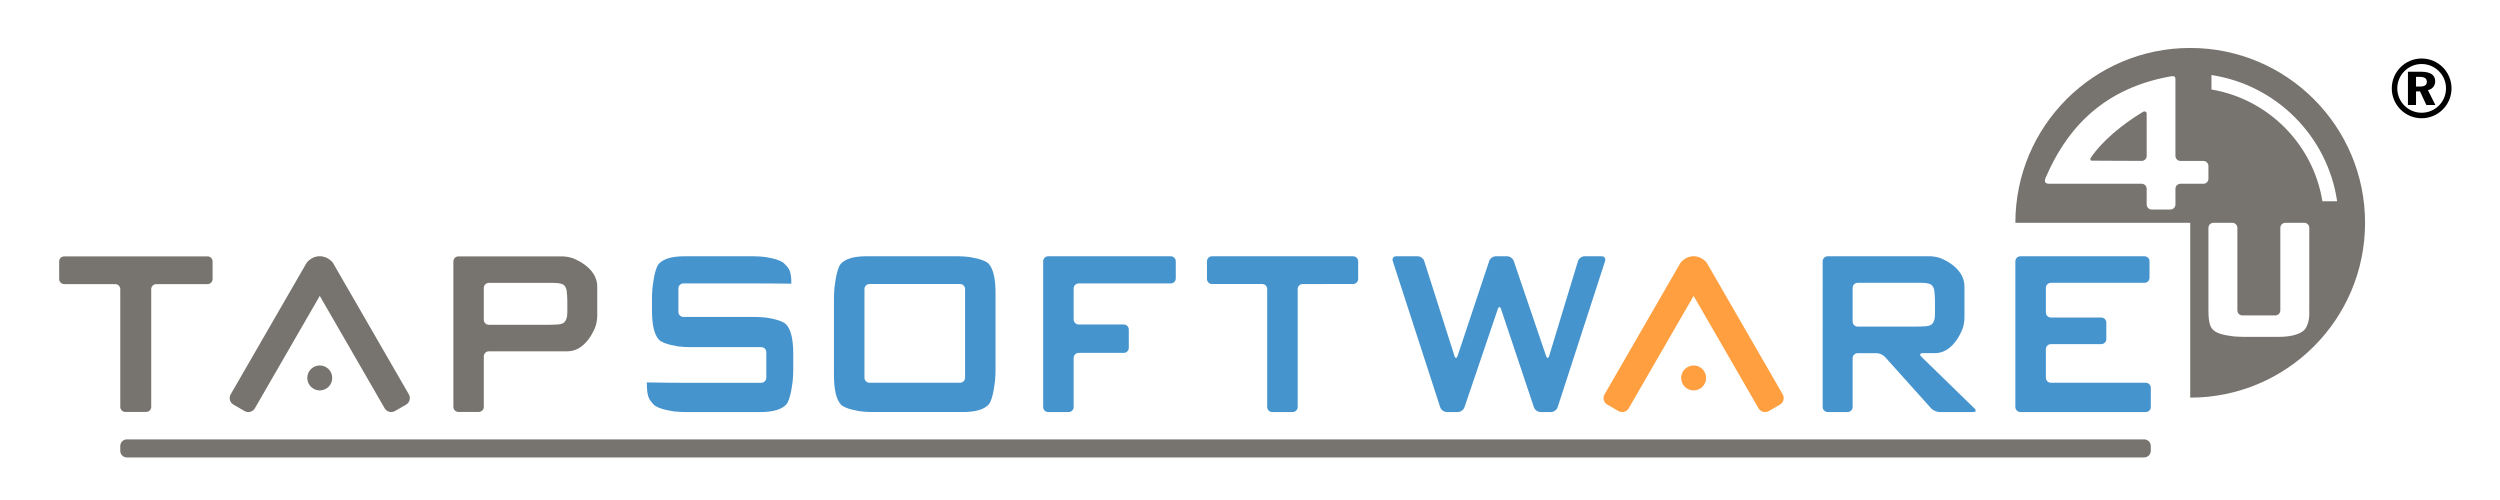 <?xml version="1.0" encoding="utf-8"?>
<!-- Generator: Adobe Illustrator 14.0.0, SVG Export Plug-In . SVG Version: 6.00 Build 43363)  -->
<!DOCTYPE svg PUBLIC "-//W3C//DTD SVG 1.1//EN" "http://www.w3.org/Graphics/SVG/1.1/DTD/svg11.dtd">
<svg version="1.1" id="Layer_1" xmlns="http://www.w3.org/2000/svg" xmlns:xlink="http://www.w3.org/1999/xlink" x="0px" y="0px"
	 width="300px" height="60px" viewBox="0 0 300 60" enable-background="new 0 0 300 60" xml:space="preserve">
<g>
	<path fill="#4694CE" d="M92.348,34.017c-0.332-0.003-0.875-0.006-1.208-0.006h-9.128c-0.332,0-0.604,0.271-0.604,0.604v2.814
		c0,0.331,0.271,0.604,0.604,0.604h8.632c0.332,0,0.874,0.032,1.203,0.071c0,0,1.942,0.23,2.502,0.835
		c0.56,0.604,0.84,1.775,0.84,3.514v1.969c0,0.332-0.026,0.874-0.058,1.204c0,0-0.222,2.311-0.78,2.913
		c-0.56,0.604-1.591,0.906-3.095,0.906h-9.122c-0.333,0-0.874-0.032-1.203-0.071c0,0-1.937-0.23-2.496-0.835
		c-0.56-0.603-0.816-0.912-0.816-2.65l2.606,0.034c0.332,0.004,0.875,0.008,1.207,0.008h9.921c0.332,0,0.604-0.271,0.604-0.604
		v-3.068c0-0.331-0.271-0.603-0.604-0.603h-8.61c-0.333,0-0.873-0.032-1.203-0.071c0,0-1.931-0.231-2.479-0.834
		c-0.549-0.604-0.824-1.775-0.824-3.515v-1.461c0-0.332,0.026-0.874,0.057-1.205c0,0,0.218-2.309,0.767-2.913
		c0.548-0.603,1.575-0.905,3.079-0.905h8.33c0.332,0,0.874,0.031,1.203,0.069c0,0,1.855,0.219,2.435,0.799
		c0.579,0.58,0.854,0.85,0.854,2.42L92.348,34.017z"/>
	<path fill="#4694CE" d="M100.076,35.774c0-0.332,0.026-0.874,0.057-1.205c0,0,0.218-2.309,0.766-2.913
		c0.549-0.603,1.575-0.905,3.08-0.905h10.982c0.332,0,0.873,0.032,1.202,0.071c0,0,1.932,0.231,2.48,0.833
		c0.548,0.604,0.822,1.775,0.822,3.514v9.251c0,0.332-0.024,0.874-0.056,1.204c0,0-0.218,2.311-0.766,2.913
		c-0.549,0.604-1.576,0.906-3.079,0.906h-10.982c-0.332,0-0.874-0.032-1.203-0.071c0,0-1.931-0.23-2.48-0.835
		c-0.548-0.603-0.823-1.775-0.823-3.514V35.774z M103.735,45.326c0,0.333,0.271,0.604,0.604,0.604h10.866
		c0.333,0,0.604-0.271,0.604-0.604V34.688c0-0.333-0.271-0.604-0.604-0.604h-10.866c-0.332,0-0.604,0.271-0.604,0.604V45.326z"/>
	<path fill="#4694CE" d="M125.783,49.444c-0.331,0-0.603-0.271-0.603-0.604V31.354c0-0.332,0.272-0.603,0.603-0.603h14.708
		c0.332,0,0.603,0.271,0.603,0.603v2.054c0,0.331-0.271,0.603-0.603,0.603h-11.049c-0.332,0-0.603,0.271-0.603,0.604v3.72
		c0,0.333,0.271,0.604,0.603,0.604h5.409c0.333,0,0.604,0.271,0.604,0.604v2.198c0,0.331-0.271,0.604-0.604,0.604h-5.409
		c-0.332,0-0.603,0.271-0.603,0.603v5.895c0,0.332-0.272,0.604-0.604,0.604H125.783z"/>
	<path fill="#4694CE" d="M156.328,34.084c-0.332,0-0.604,0.271-0.604,0.604v14.153c0,0.332-0.271,0.604-0.604,0.604h-2.451
		c-0.332,0-0.604-0.271-0.604-0.604V34.688c0-0.333-0.271-0.604-0.604-0.604h-6.019c-0.332,0-0.604-0.271-0.604-0.604v-2.125
		c0-0.332,0.271-0.603,0.604-0.603h16.933c0.333,0,0.604,0.271,0.604,0.603v2.125c0,0.333-0.271,0.604-0.604,0.604H156.328z"/>
	<path fill="#4694CE" d="M173.614,49.444c-0.332,0-0.688-0.259-0.79-0.574l-5.694-17.545c-0.103-0.316,0.085-0.574,0.417-0.574
		h2.573c0.332,0,0.687,0.257,0.787,0.575l3.627,11.384c0.102,0.317,0.27,0.317,0.375,0.003l3.795-11.391
		c0.104-0.313,0.462-0.571,0.794-0.571h1.354c0.332,0,0.69,0.256,0.798,0.571l3.879,11.392c0.107,0.314,0.273,0.312,0.37-0.006
		l3.46-11.38c0.096-0.317,0.447-0.577,0.778-0.577h2.056c0.332,0,0.521,0.257,0.417,0.574l-5.693,17.545
		c-0.103,0.315-0.459,0.574-0.79,0.574h-1.263c-0.332,0-0.69-0.258-0.795-0.572l-3.946-11.788c-0.105-0.315-0.279-0.316-0.386-0.002
		l-4.002,11.791c-0.107,0.313-0.466,0.571-0.798,0.571H173.614z"/>
	<path fill="#4694CE" d="M219.324,49.444c-0.332,0-0.604-0.271-0.604-0.604V31.354c0-0.332,0.271-0.603,0.604-0.603h12.269
		c0.332,0,0.86,0.086,1.175,0.194c0,0,2.966,1.012,2.966,3.427v3.779c0,0.333-0.084,0.863-0.187,1.178c0,0-0.992,3.05-3.351,3.05
		h-1.47c-0.331,0-0.408,0.188-0.171,0.421l6.392,6.223c0.237,0.231,0.16,0.421-0.171,0.421h-4.037c-0.332,0-0.784-0.203-1.007-0.449
		l-5.535-6.166c-0.222-0.247-0.675-0.449-1.007-0.449h-2.269c-0.332,0-0.604,0.271-0.604,0.603v5.858
		c0,0.332-0.271,0.604-0.604,0.604H219.324z M230.55,33.939h-7.628c-0.332,0-0.604,0.271-0.604,0.603v4.046
		c0,0.332,0.271,0.604,0.604,0.604h7.025c0.331,0,0.874-0.021,1.204-0.046c0,0,0.364-0.027,0.588-0.174
		c0.305-0.219,0.457-0.645,0.457-1.276v-1.659c0-0.331-0.038-0.871-0.086-1.2c0,0-0.066-0.46-0.371-0.679
		C231.516,34.012,231.119,33.939,230.55,33.939z"/>
	<path fill="#4694CE" d="M242.448,49.444c-0.332,0-0.604-0.271-0.604-0.604V31.354c0-0.332,0.271-0.603,0.604-0.603h14.891
		c0.332,0,0.604,0.271,0.604,0.603v1.98c0,0.332-0.271,0.604-0.604,0.604h-11.232c-0.331,0-0.603,0.271-0.603,0.603v2.96
		c0,0.331,0.271,0.603,0.603,0.603h6.05c0.331,0,0.603,0.272,0.603,0.604v1.981c0,0.331-0.271,0.604-0.603,0.604h-6.05
		c-0.331,0-0.603,0.271-0.603,0.604v3.43c0,0.333,0.271,0.604,0.603,0.604h11.385c0.332,0,0.604,0.271,0.604,0.604v2.307
		c0,0.332-0.271,0.604-0.604,0.604H242.448z"/>
	<g>
		<path fill="#FF9F3F" d="M213.924,47.319l-8.953-15.508c-0.03-0.061-0.064-0.118-0.101-0.175l-0.043-0.073
			c-0.064-0.112-0.149-0.204-0.248-0.276c-0.349-0.333-0.821-0.539-1.342-0.539c-0.521,0-0.994,0.206-1.343,0.539
			c-0.099,0.072-0.184,0.164-0.248,0.276l-0.043,0.074c-0.036,0.056-0.069,0.113-0.1,0.173l-8.954,15.509
			c-0.25,0.433-0.102,0.986,0.331,1.236l1.332,0.769c0.434,0.25,0.986,0.103,1.237-0.33l7.786-13.488l7.787,13.488
			c0.25,0.433,0.804,0.58,1.237,0.33l1.332-0.769C214.025,48.306,214.174,47.752,213.924,47.319z"/>
		<circle fill="#FF9F3F" cx="203.237" cy="45.353" r="1.497"/>
	</g>
	<path fill="#77746F" d="M18.749,34.093c-0.332,0-0.603,0.271-0.603,0.604v14.13c0,0.332-0.271,0.604-0.604,0.604h-2.505
		c-0.332,0-0.604-0.271-0.604-0.604v-14.13c0-0.332-0.271-0.604-0.604-0.604H7.705c-0.332,0-0.604-0.271-0.604-0.604v-2.121
		c0-0.332,0.271-0.603,0.604-0.603h17.2c0.332,0,0.604,0.271,0.604,0.603v2.121c0,0.332-0.271,0.604-0.604,0.604H18.749z"/>
	<path fill="#77746F" d="M55.01,49.43c-0.332,0-0.604-0.271-0.604-0.604V31.368c0-0.332,0.271-0.603,0.604-0.603h12.467
		c0.332,0,0.861,0.087,1.175,0.192c0,0,3.017,1.014,3.017,3.424v3.557c0,0.332-0.085,0.861-0.189,1.177c0,0-1.007,3.044-3.399,3.044
		h-9.42c-0.332,0-0.604,0.271-0.604,0.604v6.063c0,0.332-0.271,0.604-0.604,0.604H55.01z M66.41,33.948h-7.75
		c-0.332,0-0.604,0.271-0.604,0.604v3.821c0,0.332,0.272,0.603,0.604,0.603h7.146c0.332,0,0.874-0.02,1.205-0.045
		c0,0,0.378-0.028,0.605-0.175c0.31-0.22,0.464-0.648,0.464-1.284v-1.416c0-0.331-0.039-0.872-0.087-1.2
		c0,0-0.067-0.467-0.377-0.688C67.39,34.021,66.987,33.948,66.41,33.948z"/>
	<g>
		<path fill="#77746F" d="M49.059,47.319l-8.953-15.508c-0.03-0.061-0.064-0.118-0.1-0.175l-0.043-0.073
			c-0.064-0.112-0.15-0.204-0.248-0.276c-0.35-0.333-0.822-0.539-1.343-0.539c-0.521,0-0.993,0.206-1.343,0.539
			c-0.098,0.072-0.183,0.164-0.248,0.276l-0.043,0.074c-0.037,0.056-0.07,0.113-0.1,0.173l-8.954,15.509
			c-0.25,0.433-0.102,0.986,0.331,1.236l1.333,0.769c0.433,0.25,0.987,0.103,1.237-0.33l7.787-13.488l7.787,13.488
			c0.25,0.433,0.803,0.58,1.236,0.33l1.333-0.769C49.161,48.306,49.309,47.752,49.059,47.319z"/>
		<circle fill="#77746F" cx="38.372" cy="45.353" r="1.497"/>
	</g>
	<path fill="#77746F" d="M258.095,54.1c0,0.436-0.357,0.793-0.793,0.793H15.225c-0.436,0-0.793-0.357-0.793-0.793v-0.581
		c0-0.436,0.357-0.793,0.793-0.793h242.077c0.436,0,0.793,0.357,0.793,0.793V54.1z"/>
	<g>
		<path fill="#77746F" d="M262.826,5.755c-11.588,0-20.981,9.394-20.981,20.981h20.981v20.981c11.589,0,20.982-9.394,20.982-20.981
			S274.415,5.755,262.826,5.755z M264.408,22.051h-2.752c-0.332,0-0.603,0.271-0.603,0.603v1.884c0,0.333-0.271,0.604-0.604,0.604
			h-2.245c-0.332,0-0.603-0.271-0.603-0.604l-0.001-1.884c0-0.332-0.271-0.603-0.604-0.604l-11.144-0.002
			c-0.784-0.015-0.339-0.799-0.322-0.838c2.135-4.903,6.075-10.432,14.837-12.026c0.126-0.023,0.544-0.118,0.642,0.081
			c0.044,0.088,0.046,0.117,0.043,0.422v9.022c0,0.332,0.271,0.604,0.603,0.604h2.752c0.332,0,0.604,0.271,0.604,0.603v1.532
			C265.012,21.78,264.74,22.051,264.408,22.051z M277.11,36.583c0,0.331,0,0.875,0,1.207c0,0,0,1.415-0.781,1.969
			c-0.558,0.396-1.496,0.664-2.924,0.664h-4.086c-0.332,0-0.875-0.023-1.204-0.052c0,0-1.663-0.141-2.322-0.612
			c-0.52-0.372-0.781-0.815-0.781-2.572v-9.846c0-0.332,0.271-0.604,0.604-0.604h2.266c0.332,0,0.604,0.272,0.604,0.604v9.905
			c0,0.332,0.271,0.604,0.604,0.604h3.946c0.332,0,0.603-0.271,0.603-0.604v-9.905c0-0.332,0.272-0.604,0.604-0.604h2.266
			c0.331,0,0.604,0.272,0.604,0.604V36.583z M265.374,10.738V9.005c7.788,1.18,13.938,7.351,15.084,15.15h-1.768
			C277.582,17.311,272.202,11.896,265.374,10.738z"/>
		<path fill="#77746F" d="M257.149,13.429c-2.417,1.448-4.928,3.506-6.257,5.514c-0.074,0.112-0.084,0.337,0.122,0.337
			c1.438-0.001,5.983,0.028,5.983,0.028c0.332,0.002,0.604-0.268,0.604-0.599c0,0,0.007-4.922-0.001-5.072
			C257.592,13.426,257.391,13.285,257.149,13.429z"/>
	</g>
	<g>
		<path d="M290.598,7.021c-1.98,0-3.585,1.605-3.585,3.584s1.604,3.585,3.585,3.585c1.979,0,3.584-1.605,3.584-3.585
			S292.577,7.021,290.598,7.021z M290.598,13.529c-1.614,0-2.924-1.309-2.924-2.923c0-1.615,1.31-2.924,2.924-2.924
			s2.924,1.309,2.924,2.924C293.521,12.22,292.212,13.529,290.598,13.529z"/>
		<path d="M291.351,10.819c0.271-0.066,0.483-0.193,0.639-0.381c0.155-0.188,0.233-0.415,0.233-0.679
			c0-0.383-0.143-0.67-0.427-0.862s-0.71-0.288-1.278-0.288h-1.565v3.993h0.971v-1.635h0.477l0.763,1.635h1.08L291.351,10.819z
			 M291.023,10.244c-0.132,0.093-0.341,0.139-0.624,0.139h-0.477v-1.16h0.427c0.297,0,0.517,0.048,0.659,0.144
			c0.142,0.096,0.213,0.246,0.213,0.451C291.222,10.01,291.155,10.152,291.023,10.244z"/>
	</g>
</g>
</svg>
